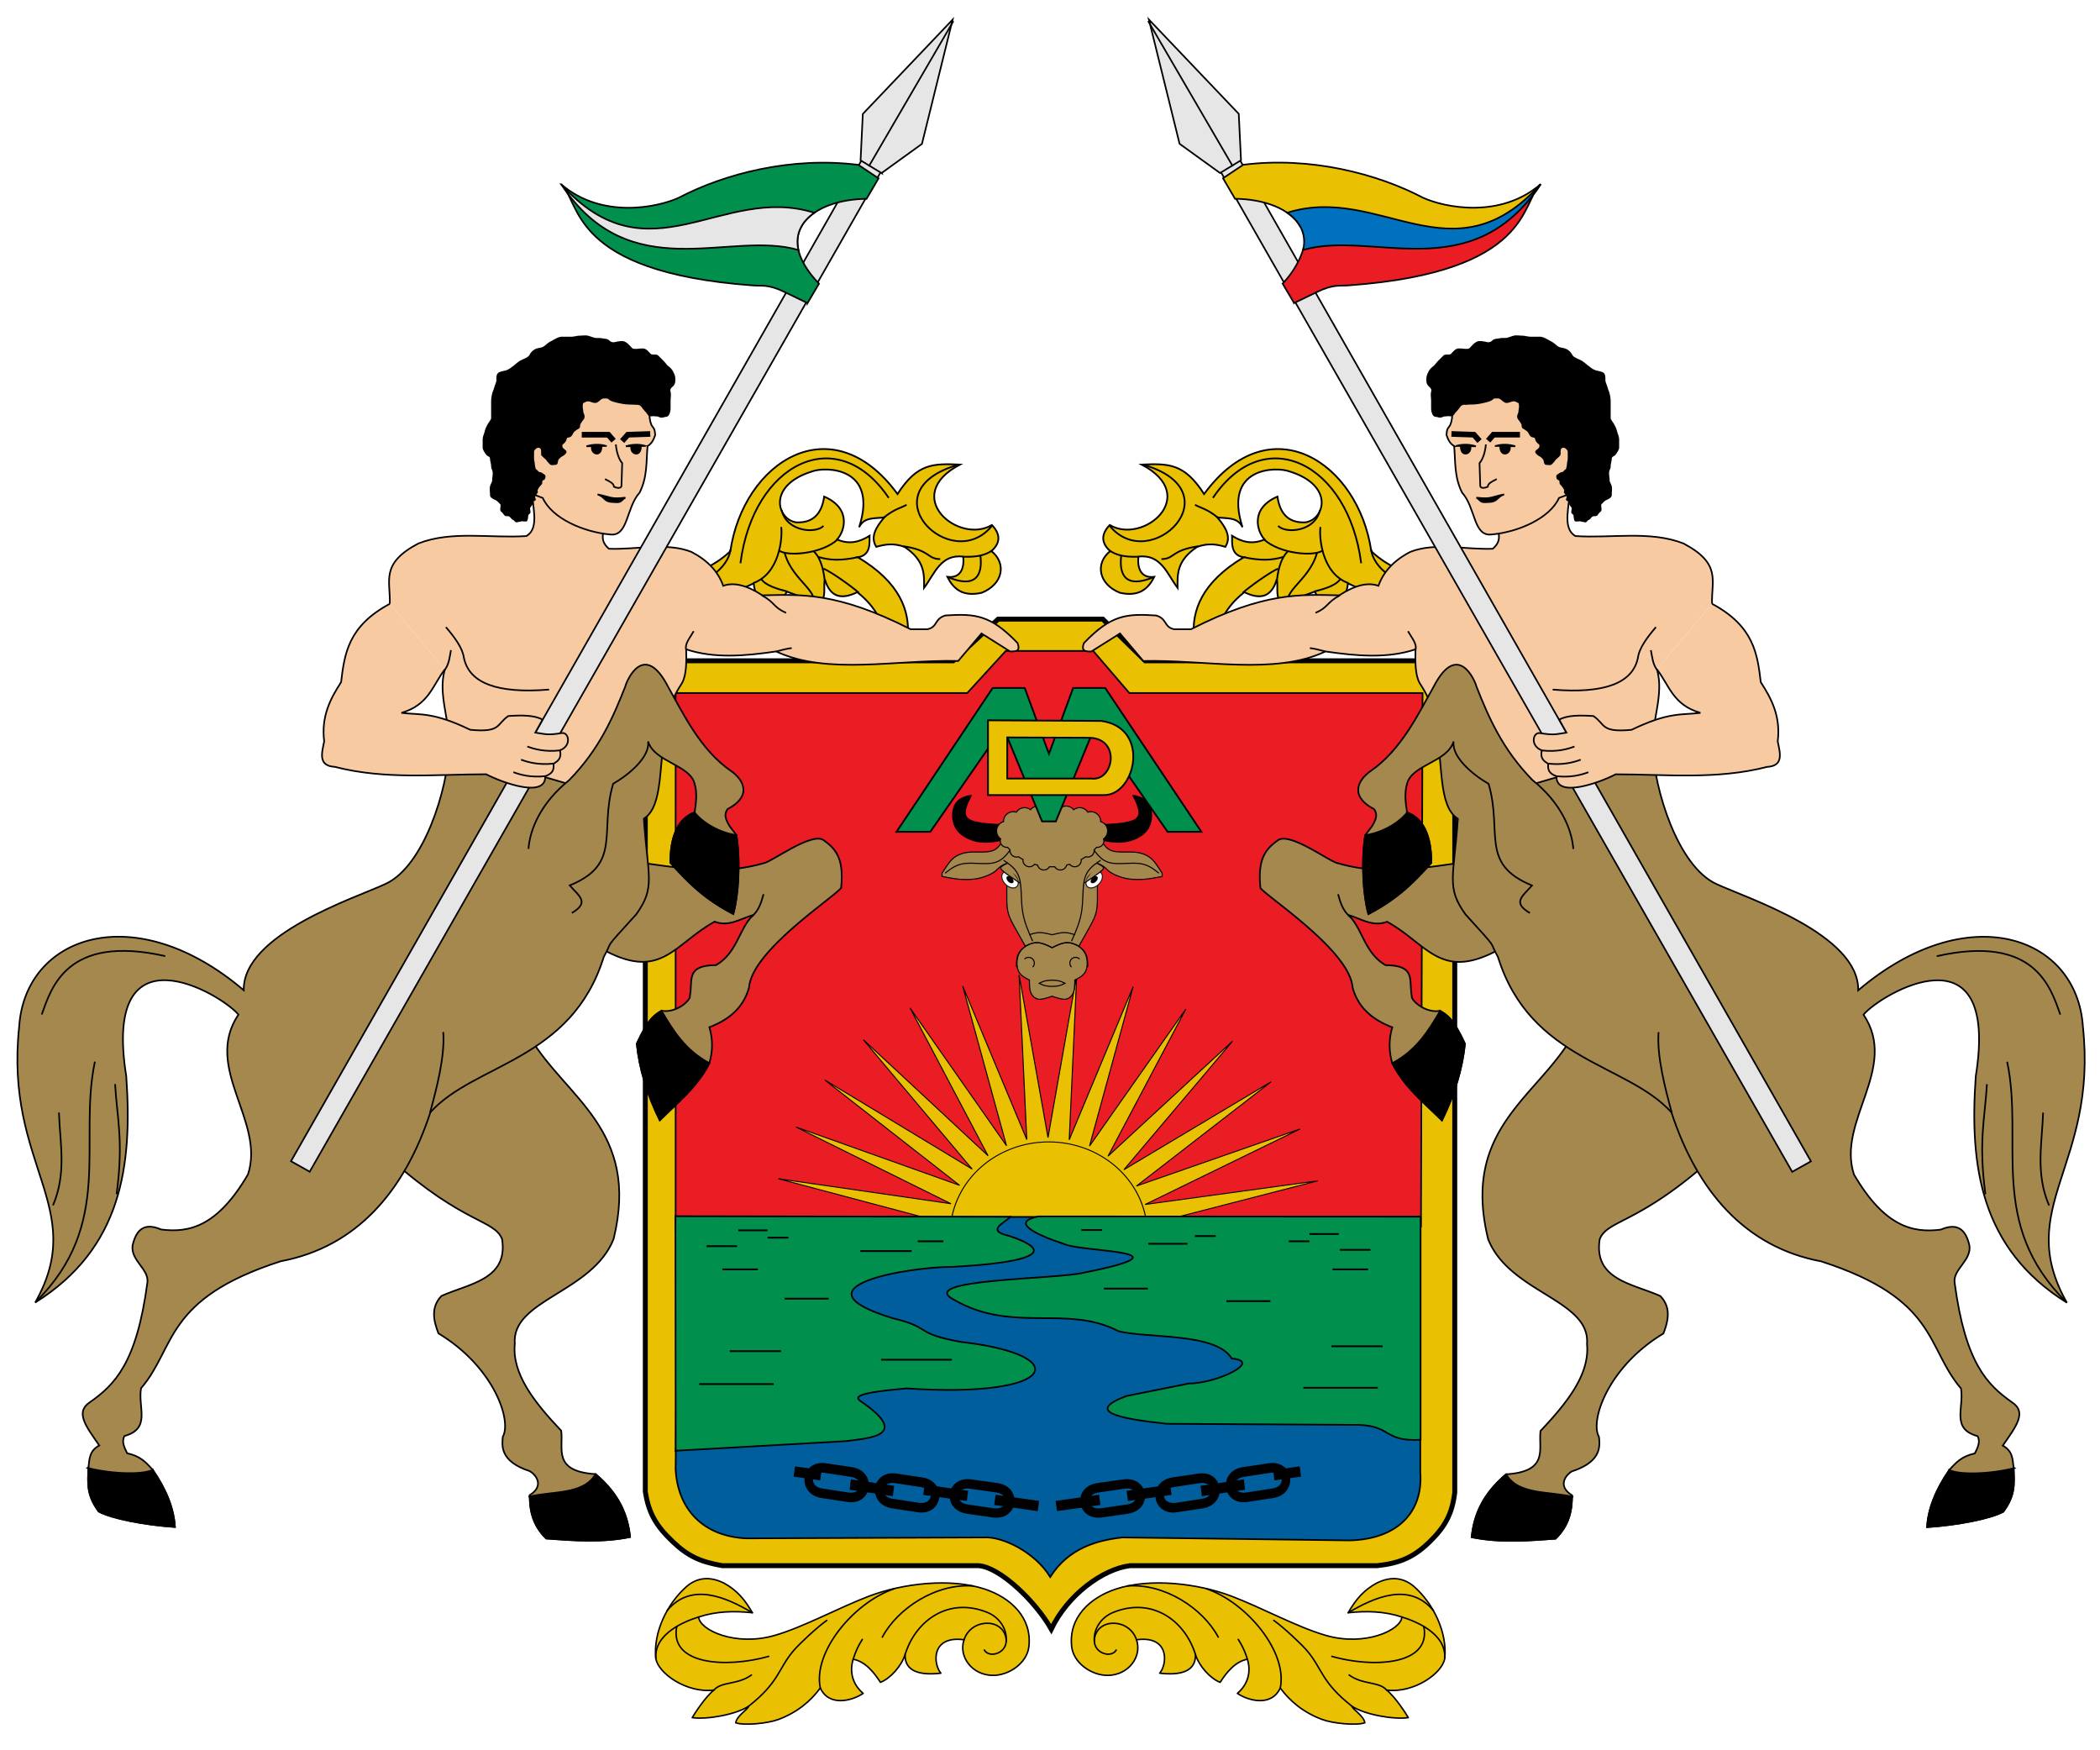 <svg xmlns="http://www.w3.org/2000/svg" version="1.0" width="1200" height="1000" viewBox="0 0 135.2 162.2" xml:space="preserve" style="fill-rule:evenodd"><path d="M56.278 37.258c-4.523 2.207-9.047 2.182-13.57-.321 3.057.367 8.135.44 11.402-2.65 1.198-8.232 9.394-13.631 15.497-5.3 1.832-2.863 3.315-2.83 5.782-2.73-5.518 2.904-.14 7.45 2.961 5.601.776.807.85 1.613-.039 2.42 1.43 1.14 1.067 3.08-.908 3.86-1.77.395-2.614-.367-3.18-1.476 1.256.15 1.578-.816 1.476-1.874-2.101-.259-2.661 1.602-3.634 2.896.02-1.268.08-2.536-1.817-3.804-1.059-.377-1.85-.22-2.611 0-.58-.909-.031-1.817.738-2.725-.87.115-1.884-.058-2.328.908 1.82-5.612-3.142-5.637-4.372-5.167-4.158 1.294-3.249 4.435-1.476 4.713 1.591.086 2.381-.807 2.611-2.385 2.583 1.121 1.867 3.253 1.193 3.975 1.18.506 2.13.205 3.01-.341-.037.462.227 1.79-1.08 1.987 7.8 4.654 3.733 10.549 2.328 13.627-.002-2.265 1.895-7.047-2.385-10.39-1.412.692-2.503.532-3.009-1.193-.208 1.022.445 2.044-1.42 3.066-.116-1.457-1.094-1.51-2.1-1.93-.434.832-.779 1.268-.17 2.1-1.236-.72-2.805-1.148-2.899-2.867z" style="fill:#eac102;fill-opacity:1;fill-rule:evenodd;stroke:#000;stroke-width:.162;stroke-linecap:butt;stroke-linejoin:miter;stroke-miterlimit:4;stroke-dasharray:none;stroke-opacity:1" transform="translate(-16.138 16.796)"/><path d="M58.602 34.207c.75.603 4.021.334 5.465-1.024m1.866 1.657c-1.565.335-2.61.296-3.659-.022m3.758 3.328c-.627-.555-2.517-1.922-3.295-2.25M59.39 38.02c-.973-.25-1.994-.559-2.39-1.125" style="fill:none;fill-rule:evenodd;stroke:#000;stroke-width:.162;stroke-linecap:butt;stroke-linejoin:miter;stroke-miterlimit:4;stroke-dasharray:none;stroke-opacity:1" transform="translate(-16.138 16.796)"/><path d="M56.218 37.249c2.45-.874 2.738-4.177 2.606-5.207m.044-1.57c.46 2.043 3.206 2.194 3.874 1.466m-8.632 2.188c-.074 1.44-2.356 4.147-7.828 3.594M61.466 39.9c1.517-1.798-1.554-2.613-2.329-5.481m3.72 2.552c-.063-.467-.227-1.939-1.018-2.677" style="fill:none;fill-rule:evenodd;stroke:#000;stroke-width:.162;stroke-linecap:butt;stroke-linejoin:miter;stroke-miterlimit:4;stroke-dasharray:none;stroke-opacity:1" transform="translate(-16.138 16.796)"/><path d="M55.048 35.398c1.17-9.195 8.93-13.194 13.74-6.055m6.94 5.456c1.347.04 2.076-.181 2.658-.589m-8.26-.384c2.558.367 2.201 1.176 3.436 1.193m-5.24-3.842c1.03-.841 1.69-.926 2.125-1.194m4.81-3.718c-8.58 2.468-.678 10.271 3.088 5.681" style="fill:none;fill-rule:evenodd;stroke:#000;stroke-width:.162;stroke-linecap:butt;stroke-linejoin:miter;stroke-miterlimit:4;stroke-dasharray:none;stroke-opacity:1" transform="translate(-16.138 16.796)"/><path d="M74.26 36.678c2.574 1.09 3.254-.142 3.028-1.979" style="fill:none;fill-rule:evenodd;stroke:#000;stroke-width:.162;stroke-linecap:butt;stroke-linejoin:miter;stroke-miterlimit:4;stroke-dasharray:none;stroke-opacity:1" transform="translate(-16.138 16.796)"/><path style="fill:#eac102;fill-opacity:1;fill-rule:evenodd;stroke:#000;stroke-width:.162;stroke-linecap:butt;stroke-linejoin:miter;stroke-miterlimit:4;stroke-dasharray:none;stroke-opacity:1" d="M56.278 37.258c-4.523 2.207-9.047 2.182-13.57-.321 3.057.367 8.135.44 11.402-2.65 1.198-8.232 9.394-13.631 15.497-5.3 1.832-2.863 3.315-2.83 5.782-2.73-5.518 2.904-.14 7.45 2.961 5.601.776.807.85 1.613-.039 2.42 1.43 1.14 1.067 3.08-.908 3.86-1.77.395-2.614-.367-3.18-1.476 1.256.15 1.578-.816 1.476-1.874-2.101-.259-2.661 1.602-3.634 2.896.02-1.268.08-2.536-1.817-3.804-1.059-.377-1.85-.22-2.611 0-.58-.909-.031-1.817.738-2.725-.87.115-1.884-.058-2.328.908 1.82-5.612-3.142-5.637-4.372-5.167-4.158 1.294-3.249 4.435-1.476 4.713 1.591.086 2.381-.807 2.611-2.385 2.583 1.121 1.867 3.253 1.193 3.975 1.18.506 2.13.205 3.01-.341-.037.462.227 1.79-1.08 1.987 7.8 4.654 3.733 10.549 2.328 13.627-.002-2.265 1.895-7.047-2.385-10.39-1.412.692-2.503.532-3.009-1.193-.208 1.022.445 2.044-1.42 3.066-.116-1.457-1.094-1.51-2.1-1.93-.434.832-.779 1.268-.17 2.1-1.236-.72-2.805-1.148-2.899-2.867z" transform="matrix(-1 0 0 1 151.489 16.796)"/><path style="fill:none;fill-rule:evenodd;stroke:#000;stroke-width:.162;stroke-linecap:butt;stroke-linejoin:miter;stroke-miterlimit:4;stroke-dasharray:none;stroke-opacity:1" d="M58.602 34.207c.75.603 4.021.334 5.465-1.024m1.866 1.657c-1.565.335-2.61.296-3.659-.022m3.758 3.328c-.627-.555-2.517-1.922-3.295-2.25M59.39 38.02c-.973-.25-1.994-.559-2.39-1.125" transform="matrix(-1 0 0 1 151.489 16.796)"/><path style="fill:none;fill-rule:evenodd;stroke:#000;stroke-width:.162;stroke-linecap:butt;stroke-linejoin:miter;stroke-miterlimit:4;stroke-dasharray:none;stroke-opacity:1" d="M56.218 37.249c2.45-.874 2.738-4.177 2.606-5.207m.044-1.57c.46 2.043 3.206 2.194 3.874 1.466m-8.632 2.188c-.074 1.44-2.356 4.147-7.828 3.594M61.466 39.9c1.517-1.798-1.554-2.613-2.329-5.481m3.72 2.552c-.063-.467-.227-1.939-1.018-2.677" transform="matrix(-1 0 0 1 151.489 16.796)"/><path style="fill:none;fill-rule:evenodd;stroke:#000;stroke-width:.162;stroke-linecap:butt;stroke-linejoin:miter;stroke-miterlimit:4;stroke-dasharray:none;stroke-opacity:1" d="M55.048 35.398c1.17-9.195 8.93-13.194 13.74-6.055m6.94 5.456c1.347.04 2.076-.181 2.658-.589m-8.26-.384c2.558.367 2.201 1.176 3.436 1.193m-5.24-3.842c1.03-.841 1.69-.926 2.125-1.194m4.81-3.718c-8.58 2.468-.678 10.271 3.088 5.681" transform="matrix(-1 0 0 1 151.489 16.796)"/><path style="fill:none;fill-rule:evenodd;stroke:#000;stroke-width:.162;stroke-linecap:butt;stroke-linejoin:miter;stroke-miterlimit:4;stroke-dasharray:none;stroke-opacity:1" d="M74.26 36.678c2.574 1.09 3.254-.142 3.028-1.979" transform="matrix(-1 0 0 1 151.489 16.796)"/><path style="fill:#eac102;fill-opacity:1;fill-rule:evenodd;stroke:#000;stroke-width:.457;stroke-miterlimit:4;stroke-dasharray:none" d="M105.116 61.235H76.424l-3.933-3.86h-9.696l-4.172 3.86H30.09v76.977c.302 2.005.999 3.182 2.508 4.623 1.455 1.388 2.594 1.903 4.63 2.257h23.73c1.947.103 5.264 3.246 6.759 5.877 1.517-3.157 4.744-5.554 7.296-5.876h22.919c2.114-.226 3.433-.807 4.903-2.258 1.428-1.41 2.04-2.578 2.28-4.516V61.235z"/><path style="fill:#ea1c24;fill-opacity:1;stroke:#000;stroke-width:.152;stroke-miterlimit:4;stroke-dasharray:none" d="m74.953 64.224-3.349-3.901H63.5l-3.569 3.9H32.9v49.795l69.085-.36.145-49.434H74.953z"/><g style="stroke:#000;stroke-width:1.151;stroke-miterlimit:4;stroke-dasharray:none;stroke-opacity:1"><g style="stroke:#000;stroke-width:.788;stroke-miterlimit:4;stroke-dasharray:none;stroke-opacity:1;display:inline"><path transform="matrix(.247 .003 -.002 .233 126.083 134.954)" d="m-226.475 17.433-11.38-64.535-10.254 64.723 2.286-65.49-23.487 61.177 15.852-63.585-35.693 54.958 28.726-58.9-46.34 46.336 40.345-51.64-54.96 35.688 50.198-42.123-61.179 23.482 57.86-30.766-64.725 10.248 62.992-18.063-65.44-3.433 65.37-4.572-63.297-16.963 64.893 9.118-58.387-29.752 61.58 22.411-50.926-41.242 55.574 34.725-41.238-50.928 47.14 45.52-29.748-58.39 36.645 54.328-16.958-63.299 24.55 60.759-3.427-65.441 11.38 64.534 10.254-64.723-2.285 65.49 23.486-61.176-15.852 63.584 35.693-54.957-28.726 58.899 46.34-46.335-40.344 51.64 54.96-35.689-50.199 42.123 61.18-23.481-57.86 30.766 64.724-10.249-62.992 18.064 65.441 3.432-65.37 4.573 63.296 16.963-64.893-9.119 58.387 29.753-61.58-22.412 50.926 41.242-55.574-34.725 41.238 50.929-47.14-45.52 29.748 58.389-36.645-54.327 16.958 63.298-24.55-60.758 3.427 65.44z" style="fill:#eac102;fill-opacity:1;stroke:#000;stroke-width:.381;stroke-miterlimit:4;stroke-dasharray:none;stroke-opacity:1"/><path transform="matrix(.078 .001 -.001 .073 73.134 109.85)" d="M45.555 62.988a117.142 117.142 0 1 1-234.284 0 117.142 117.142 0 1 1 234.284 0z" style="fill:#eac102;fill-opacity:1;stroke:#000;stroke-width:1.211;stroke-miterlimit:4;stroke-dasharray:none;stroke-opacity:1"/></g></g><path d="m33.108 112.771-.208 23.412c.208 3.716 2.574 6.187 6.546 6.38l21.975-.086c1.782-.131 4.816 1.391 6.199 3.667 1.727-2.74 4.472-3.422 6.693-3.667l21.02.274c4.462-.087 6.864-2.63 6.59-6.28v-23.7H33.107z" style="fill:#005e9d;fill-opacity:1;stroke:#000;stroke-width:.152;stroke-miterlimit:4;stroke-dasharray:none"/><path style="fill:#008f4c;fill-opacity:1;fill-rule:evenodd;stroke:#000;stroke-width:.152;stroke-linecap:butt;stroke-linejoin:miter;stroke-miterlimit:4;stroke-dasharray:none;stroke-opacity:1" d="m32.906 134.441-.024-21.734 31.037.057c-.42.514-2.39 1.258-.104 1.771 6.773 2.24-3.512 2.77-5.307 2.87-3.733-.02-15.208 1.788-5.477 4.759 3.698.875 1.912 1.41 6.359 2.201 10.455 1.192 9.022 5.245-5.074 4.301-4.646.394-4.858.787-4.265 1.18 4.768 3.265.696 3.424-1.37 3.706l-15.775.89z"/><path style="fill:#008f4c;fill-opacity:1;fill-rule:evenodd;stroke:#000;stroke-width:.152;stroke-linecap:butt;stroke-linejoin:miter;stroke-miterlimit:4;stroke-dasharray:none;stroke-opacity:1" d="M101.948 133.427v-20.68l-35.416-.02c-2.448.485-.744 1.522 2.468 2.592 1.821.736 12.046.563 1.748 2.618-2.345.623-15.848.568-11.998 2.539 5.368 3.097 10.421.408 15.162 2.87 2.556.712 9.07.1 10.532 2.549 2.956.25-1.485 2.337-3.984 2.316l-5.781 1.16c-3.848 1.45-.748 2.092 3.754 2.572l17.037.099c3.93-.115 2.833 1.589 6.478 1.385z"/><use class="Rand16" href="#ring-1" style="fill-rule:evenodd;stroke:#202020;stroke-width:240;stroke-linecap:butt;stroke-linejoin:miter;stroke-miterlimit:10" width="438" height="480" transform="translate(536.638 -115.79) scale(.067)"/><use class="Silber12" href="#ring-1" style="fill-rule:evenodd;stroke:#fff;stroke-width:180;stroke-linecap:butt;stroke-linejoin:miter;stroke-miterlimit:10" width="438" height="480" transform="translate(536.638 -115.79) scale(.067)"/><path style="fill:#a5884d;fill-opacity:1;fill-rule:evenodd;stroke:#000;stroke-width:2;stroke-linecap:butt;stroke-linejoin:miter;stroke-miterlimit:10;stroke-opacity:1" d="M513.538 225.973c-8-14-16-28-22-39s-10-19-12-28-2-19-2-31V36.971H645.54v91c0 12 0 22-2 31s-6 17-12 28-14 25-22 39" class="Schwarz Rand2" transform="matrix(.05 0 0 .05 39.718 76.524)"/><path style="fill:#fff;fill-rule:evenodd;stroke:#202020;stroke-width:2;stroke-linecap:butt;stroke-linejoin:miter;stroke-miterlimit:10" d="M652.267 87.244c-4.686-4.686-14.184-2.787-21.213 4.243-7.03 7.03-8.93 16.527-4.243 21.213 4.686 4.687 14.184 2.787 21.213-4.242 7.03-7.03 8.93-16.527 4.243-21.214zm-181.457 0c4.687-4.686 14.184-2.787 21.214 4.243 7.03 7.03 8.929 16.527 4.242 21.213-4.686 4.687-14.184 2.787-21.213-4.242-7.03-7.03-8.93-16.527-4.243-21.214z" class="Silber Rand2" transform="matrix(.05 0 0 .05 39.718 76.524)"/><path style="fill:#000;fill-rule:evenodd;stroke-width:10;stroke-linecap:butt;stroke-linejoin:miter;stroke-miterlimit:10" d="M645.196 94.316c-1.941-1.89-6.01-.91-9.117 2.196-3.106 3.107-4.087 7.176-2.197 9.117 1.941 1.89 6.01.91 9.117-2.197 3.106-3.106 4.087-7.176 2.197-9.116zm-167.314 0c1.94-1.89 6.01-.91 9.116 2.196 3.107 3.107 4.087 7.176 2.197 9.117-1.94 1.89-6.01.91-9.117-2.197-3.106-3.106-4.087-7.176-2.196-9.116z" class="Schwarz" transform="matrix(.05 0 0 .05 39.718 76.524)"/><path style="fill:#000;fill-opacity:1;fill-rule:evenodd;stroke:#000;stroke-width:2;stroke-linecap:butt;stroke-linejoin:miter;stroke-miterlimit:10;stroke-opacity:1" d="M633.54 21.972c8 2 16 4 27 6s25 4 40 1 31-11 39-24 8-31 3-42-15-15-21-17-8-2-10-2c4 8 8 16 10 24s2 16-7 21-27 7-41 8-24 1-34 1" class="Schwarz Rand2" transform="matrix(.05 0 0 .05 39.718 76.524)"/><path style="fill:#a5884d;fill-opacity:1;fill-rule:evenodd;stroke:#000;stroke-width:2;stroke-linecap:butt;stroke-linejoin:miter;stroke-miterlimit:10;stroke-opacity:1" d="M561.539 225.973c8-4 16-8 24-9s16 1 23 5 13 10 16 19 3 21-1 29-12 12-20 16c0 8 0 16-2 22s-6 10-10 12-8 2-13 1-11-3-17-5c-6 2-12 4-17 5s-9 1-13-1-8-6-10-12-2-14-2-22c-8-4-16-8-20-16s-4-20-1-29 9-15 16-19 15-6 23-5 16 5 24 9z" class="Schwarz Rand2" transform="matrix(.05 0 0 .05 39.718 76.524)"/><path style="fill:#000;fill-opacity:1;fill-rule:evenodd;stroke:#000;stroke-width:2;stroke-linecap:butt;stroke-linejoin:miter;stroke-miterlimit:10;stroke-opacity:1" d="M489.538 21.972c-8 2-16 4-27 6s-25 4-40 1-31-11-39-24-8-31-3-42 15-15 21-17 8-2 10-2c-4 8-8 16-10 24s-2 16 7 21 27 7 41 8 24 1 34 1" class="Schwarz Rand2" transform="matrix(.05 0 0 .05 39.718 76.524)"/><path style="fill:#a5884d;fill-opacity:1;fill-rule:evenodd;stroke:#000;stroke-width:2;stroke-linecap:butt;stroke-linejoin:miter;stroke-miterlimit:10;stroke-opacity:1" d="M491.795 40.728s-14.147-13.85-14.631-15.006c-.485-1.156-1.626-1.75-5.626 2.25s-8.231 9.83-11.368 12.76c-3.138 2.928-6.59 4.865-11.632 6.24-5.041 1.375-11.777 1.69-19.277 1.723-7.5.032-14.764-.182-20.723.277s-11.788 1.68-17.307 3.831c-5.52 2.153-10.027 4.961-13.693 8.17-3.667 3.207-7.072 7.478-11.81 14.442a372.548 372.548 0 0 0-8.19 12.557v6s5.693 1.109 13.246 2.443c7.554 1.333 12.712 2.099 17.754 2.557 5.041.459 10.82.723 17 .584 6.18-.138 11.959-.667 17-1.584 5.041-.916 10.343-2.402 15.445-4.277 5.104-1.875 9.347-3.856 12.555-5.723 3.208-1.866 5.225-3.264 6.888-4.792 1.662-1.53 4.112-4.208 8.112-7.208s6.875-4.29 9-5.063c2.126-.773 3-.937 3-.937m151.869-41.25s16.023-1.844 16.507-3c.484-1.156 1.625-1.75 5.625 2.25s8.232 9.83 11.369 12.76c3.138 2.928 6.59 4.865 11.631 6.24 5.042 1.375 11.778 1.69 19.278 1.723 7.5.032 14.764-.182 20.722.277 5.96.459 11.789 1.68 17.308 3.831 5.519 2.153 10.026 4.961 13.693 8.17 3.666 3.207 7.072 7.478 11.81 14.442a372.548 372.548 0 0 1 8.19 12.557v6s-5.694 1.109-13.247 2.443c-7.553 1.333-12.712 2.099-17.753 2.557-5.042.459-10.821.723-17 .584-6.18-.138-11.96-.667-17-1.584-5.042-.916-10.343-2.402-15.446-4.277s-9.347-3.856-12.555-5.723c-3.208-1.866-5.224-3.264-6.887-4.792-1.663-1.53-4.113-4.208-8.113-7.208-4-3-6.875-4.29-9-5.063-2.125-.773-3-.937-3-.937" class="Schwarz Rand2" transform="matrix(.05 0 0 .05 39.718 76.524)"/><path style="fill:#a5884d;fill-opacity:1;fill-rule:evenodd;stroke:#000;stroke-width:2;stroke-linecap:butt;stroke-linejoin:miter;stroke-miterlimit:10;stroke-opacity:1" d="M645.54 69.972c4 2 8 4 10 6s2 4-4 9-18 13-30.001 21m-144-36c-4 2-8 4-10 6s-2 4 4 9 18 13 30 21" class="Schwarz Rand2Hell" transform="matrix(.05 0 0 .05 39.718 76.524)"/><path style="fill:none;fill-rule:evenodd;stroke:#000;stroke-width:2;stroke-linecap:butt;stroke-linejoin:miter;stroke-miterlimit:10;stroke-opacity:1" d="M510.538 246.973c4.147-4.117 10.842-4.106 14.974.026s4.144 10.828.027 14.974m87-15c-4.146-4.117-10.842-4.106-14.974.026s-4.144 10.828-.026 14.974" class="Rand2Hell" transform="matrix(.05 0 0 .05 39.718 76.524)"/><path style="fill:none;fill-opacity:1;fill-rule:evenodd;stroke:#000;stroke-width:2;stroke-linecap:butt;stroke-linejoin:miter;stroke-miterlimit:10;stroke-opacity:1" d="M537.539 291.973c4 2 8 4 14 5s14 1 20 0 10-3 14-5c-4-2-8-4-14-5s-14-1-20 0-10 3-14 5z" class="Rand2Hell" transform="matrix(.05 0 0 .05 39.718 76.524)"/><path style="fill:none;fill-rule:evenodd;stroke:#000;stroke-width:2;stroke-linecap:butt;stroke-linejoin:miter;stroke-miterlimit:10;stroke-opacity:1" d="M639.54 45.972c8 10 16 20 31 23s37-1 53 1 26 10 36 18" class="Rand2Hell" transform="matrix(.05 0 0 .05 39.718 76.524)"/><path style="fill:none;fill-opacity:1;fill-rule:evenodd;stroke:#000;stroke-width:2;stroke-linecap:butt;stroke-linejoin:miter;stroke-miterlimit:10;stroke-opacity:1" d="M651.54 63.972c-12 8-24.001 16-29.001 32s-3 40-6 61-11 39-19 57" class="Rand2Hell" transform="matrix(.05 0 0 .05 39.718 76.524)"/><path style="fill:#a5884d;fill-opacity:1;fill-rule:evenodd;stroke:#000;stroke-width:2;stroke-linecap:butt;stroke-linejoin:miter;stroke-miterlimit:10;stroke-opacity:1" d="M519.538 201.973c6-2 12-4 19-4s15 2 23 4c8-2 16-4 23-4s13 2 19 4" class="Rand2Hell" transform="matrix(.05 0 0 .05 39.718 76.524)"/><path style="fill:none;fill-opacity:1;fill-rule:evenodd;stroke:#000;stroke-width:2;stroke-linecap:butt;stroke-linejoin:miter;stroke-miterlimit:10;stroke-opacity:1" d="M495.538 261.973c0-8 0-16 3-23s9-13 16-17 15-6 23-5 16 5 24 9c8-4 16-8 24-9s16 1 23.001 5c7 4 13 10 16 17s3 15 3 23" class="Rand2Hell" transform="matrix(.05 0 0 .05 39.718 76.524)"/><path style="fill:none;fill-rule:evenodd;stroke:#000;stroke-width:2;stroke-linecap:butt;stroke-linejoin:miter;stroke-miterlimit:10;stroke-opacity:1" d="M471.538 63.972c12 8 24 16 29 32s3 40 6 61 11 39 19 57" class="Rand2Hell" transform="matrix(.05 0 0 .05 39.718 76.524)"/><path style="fill:#a5884d;fill-opacity:1;fill-rule:evenodd;stroke:#000;stroke-width:2;stroke-linecap:butt;stroke-linejoin:miter;stroke-miterlimit:10;stroke-opacity:1" d="M458.605 9.572a18 18 0 0 0 7.536 14.646 12 12 0 0 0 12.83 15.668 111.965 111.965 0 0 0 4.64 4.773 12 12 0 0 0 15.566 12.748 100.191 100.191 0 0 0 8.442 5.176 12 12 0 0 0 21.36 8.797c1.936.569 3.802 1.063 5.582 1.493a12 12 0 0 0 22.059 3.06c1.691.04 3.305.04 4.919.04s3.227 0 4.918-.04a12 12 0 0 0 22.06-3.06c1.78-.43 3.646-.924 5.581-1.493a12 12 0 0 0 21.36-8.797 100.191 100.191 0 0 0 8.442-5.176 12 12 0 0 0 15.567-12.748 111.965 111.965 0 0 0 4.64-4.773 12 12 0 0 0 12.83-15.668 18 18 0 0 0-5.4-31.92l.002-.326A18 18 0 0 0 627.83-25.1a18 18 0 0 0-26.265-4.612 18 18 0 0 0-26.262-1.918 18 18 0 0 0-27.527 0 18 18 0 0 0-26.262 1.918 18 18 0 0 0-26.265 4.612A18 18 0 0 0 471.54-7.702a18 18 0 0 0-12.936 17.274z" class="Schwarz Rand2Hell" transform="matrix(.05 0 0 .05 39.718 76.524)"/><path class="Rand2Hell" d="M483.217 45.972c-8 10-16 20-31 23s-37-1-53 1-26 10-36 18" style="fill:none;fill-rule:evenodd;stroke:#000;stroke-width:2;stroke-linecap:butt;stroke-linejoin:miter;stroke-miterlimit:10;stroke-opacity:1" transform="matrix(.05 0 0 .05 39.718 76.524)"/><path d="M262.58 82.66c-6.387 10.83-19.612 16.387-14.856 35.814 3.8 9.547 18.133 10.697 17.51 18.57.52 5.347-3.51 10.39-8.225 15.387-.435 3.146 1.614 7.195-6.101 7.694-4.261 3.612-5.713 7.353-6.102 11.142 5.069 1.023 9.96.617 14.856.265 2.485-2.44 2.926-5.085 2.918-7.693-2.675-1.659-1.06-3.645 0-4.245 5.428-1.764 4.896-4.663 4.776-6.102-1.65-2.884 1.634-12.428 11.407-18.305.906-2.346 1.362-4.635-.53-6.632-4.79-2.184-11.89-2.848-10.745-10.08 1.363-3.466 6.8-2.63 19.631-14.06-.17-10.236-6.375-18.223-24.539-21.755zm-13.516-15.199c-9.892 5.13-12.207-1.372-19.247-5.228-2.576.986-4.64-.585-6.897-1.193 2.495 2.11 2.791 6.661 6.632 8.887 5.462.05 4.1 2.63 4.643 5.438-.237.67 2.284 3.125 5.04 2.653 1.162.755 2.247 1.207 4.377 5.836-.463 4.525-1.859 9.05-4.073 13.575-3.127-3.13-6.598-5.83-8.793-10.126-.694-2.4-.554-4.466 0-6.367-4.31-1.641-6.21-4.142-7.03-7.03-.434-6.475-14.943-15.916-16.316-17.642-.614-5.555 1.26-7.138 3.136-8.496 2.196-1.445 9.4 4.054 10.66 4.12 6.941 2.018 13.485 1.05 20.427.065" style="fill:#a5884d;fill-opacity:1;fill-rule:evenodd;stroke:#000;stroke-width:.291;stroke-linecap:butt;stroke-linejoin:miter;stroke-miterlimit:4;stroke-dasharray:none;stroke-opacity:1" transform="matrix(-.523 0 0 .523 156.71 52.864)"/><path style="fill:#000;fill-opacity:1;fill-rule:evenodd;stroke:#000;stroke-width:.291;stroke-linecap:butt;stroke-linejoin:miter;stroke-miterlimit:4;stroke-dasharray:none;stroke-opacity:1" d="M239.235 78.018c1.162.755 2.247 1.207 4.377 5.836-.463 4.525-1.859 9.05-4.073 13.575-3.127-3.13-6.598-5.83-8.793-10.126 4.304-2.301 6.436-5.772 8.489-9.285z" transform="matrix(-.523 0 0 .523 156.71 52.864)"/><path d="M276.869 31.423c.263 7.168 4.395 20.985 11.3 24.134 5.37 2.512 25.266 8.867 25.101 18.823 19.334-16.457 38.784-9.687 39.8 6.501 2.632 24.61-12.382 31.976-2.845 48.837-15.334-9.568-17.268-24.268-16.133-40.143 4.33-27.08-16.858-14.519-19.884-10.88 6.342 9.442-4.808 18.883-1.688 28.325 5.428 9.275 10.449 10.385 15.382 9.755 3.11-1.338 4.444.167 5.065 2.814.385 2.667-2.947 4.24-2.627 6.565 1.913 14.377 5.83 18.144 10.196 21.232 2.685 1.768.644 4.317-1.665 7.657 1.774.968 1.734 2.386 1.917 3.884.116 2.939.335 4.883-1.819 7.822-2.222 1.225-8.041 2.366-13.506 2.738.199-3.377 1.62-6.753 3.94-10.13 1.265-1.405 2.197-2.413 4.522-2.935.49-.997 1.046-2.06.476-3.058-4.756-1.315-2.341-5.02-2.935-8.451-6.24-7.288-4.025-15.83-24.761-22.51-13.528-2.536-21.991-12.546-26.515-26.393-7.822-8.694-24.985-9.072-30.732-27.542-1.82-3.235.483-.686-5.759-7.549-3.452-4.823-2.047-6.543-1.337-16.928-3.534-2.23-2.578-9.911-3.827-14.916" style="fill:#a5884d;fill-opacity:1;fill-rule:evenodd;stroke:#000;stroke-width:.291;stroke-linecap:butt;stroke-linejoin:miter;stroke-miterlimit:4;stroke-dasharray:none;stroke-opacity:1" transform="matrix(-.523 0 0 .523 156.71 52.864)"/><path d="M223.162 61.25c-1.227-1.018-1.66-2.629-2.013-3.885" style="fill:none;fill-rule:evenodd;stroke:#000;stroke-width:.291;stroke-linecap:butt;stroke-linejoin:miter;stroke-miterlimit:4;stroke-dasharray:none;stroke-opacity:1" transform="matrix(-.523 0 0 .523 156.71 52.864)"/><path style="fill:#000;fill-opacity:1;fill-rule:evenodd;stroke:#000;stroke-width:.291;stroke-linecap:butt;stroke-linejoin:miter;stroke-miterlimit:4;stroke-dasharray:none;stroke-opacity:1" d="M329.403 159.357c-2.32 3.377-3.741 6.753-3.94 10.13 5.465-.372 11.284-1.513 13.506-2.738 2.154-2.94 1.935-4.883 1.82-7.822l.15.102c-4.681 1.17-10.017 1.172-11.536.328z" transform="matrix(-.523 0 0 .523 156.71 52.864)"/><path d="M280.261 96.099c-1.17-4.284-2.681-10.026-2.351-14.31m72.215 47.827c-14.003-13.892-7.479-28.371-10.479-42.578m7.429 25.467c-2.456-5.745-1.229-11.03-1.062-16.447M335.8 110.516c-1.276-9.501-.065-13.53.265-19.499m13-12.336c-1.677-4.66-4.4-14.284-21.887-10.346" style="fill:none;fill-rule:evenodd;stroke:#000;stroke-width:.291;stroke-linecap:butt;stroke-linejoin:miter;stroke-miterlimit:4;stroke-dasharray:none;stroke-opacity:1" transform="matrix(-.523 0 0 .523 156.71 52.864)"/><path style="fill:#000;fill-opacity:1;fill-rule:evenodd;stroke:#000;stroke-width:.291;stroke-linecap:butt;stroke-linejoin:miter;stroke-miterlimit:4;stroke-dasharray:none;stroke-opacity:1" d="M262.58 163.839c.008 2.608-.433 5.253-2.918 7.693-4.897.352-9.787.758-14.856-.265.389-3.79 1.84-7.53 6.102-11.142 2.168 3.737 7.724 2.958 11.901 4.016" transform="matrix(-.523 0 0 .523 156.71 52.864)"/><path d="M277.629 17.541c1.317 4.521-1.054 9.256-.723 13.919l-12.27 3.78-13.861 4.046-12.739-12.672c-.507-1.91.163-2.642-2.427-6.634-.816-1.435-.8-3.701-.75-6.003-5.007 1.665-10.445 1.178-15.945.375-9.112 4.26-21.38 1.42-32.265 1.689l-4.127-4.878-5.065 3.19c-.943.004-1.92.044-1.313-1.501 4.774-4.972 7.463-5.222 12.756-4.878 2.005.558 1.343 2.038 3.189 2.44h3.001c13.072-6.651 19.505-6.153 26.263-6.004 2.825-1.843 5.115-2.346 6.94-1.688.883-2.497 2.744-4.506 5.628-6.003 4.358-1.743 9.754-.375 14.632-.562.924-.824 1.611-1.824.562-4.127l12.944-6.19c.312 2.4-1.432 6.562 1.125 8.065 6.381.427 13.227-1.008 19.134 1.314 6.813 3.586 4.912 6.63 5.065 10.692" style="fill:#f7caa2;fill-opacity:1;fill-rule:evenodd;stroke:#000;stroke-width:.291;stroke-linecap:butt;stroke-linejoin:miter;stroke-miterlimit:4;stroke-dasharray:none;stroke-opacity:1" transform="matrix(-.523 0 0 .523 156.71 52.864)"/><path d="M301.578 106.536 200.105-71.074l3.449-1.99 101.34 177.743-3.316 1.857z" style="fill:#e6e6e6;fill-opacity:1;fill-rule:evenodd;stroke:#000;stroke-width:.291;stroke-linecap:butt;stroke-linejoin:miter;stroke-miterlimit:4;stroke-dasharray:none;stroke-opacity:1" transform="matrix(-.523 0 0 .523 156.71 52.864)"/><path d="M255.118 60.686c-3.215-1.875-1.258-3.001.375-4.877-9.32-3.809-5.178-9.477-7.69-18.008-2.935-1.694-6.57-4.819-6.191-7.504-1.146 3.706-7.4 4.099-8.254 7.504-.486 1.688-.247 3.376 0 5.065 2.773 1.028 4.292 3.88 4.315 8.91-2.82 3.115-5.655 6.228-11.162 9.098-.893-3.158-1.311-9.126-.563-13.975l1.22-1.595c1.114-1.824.72-2.393.375-3.001-4.709-2.497-2.553-5.422-.657-6.753 5.42-3.697 8.518-10.212 11.162-14.913 4.23-8.21 7.323-1.236 7.597-.094 2.158 5.466 4.602 11.14 9.942 16.601 4.976 3.998 6.949 8.642 7.222 12.193" style="fill:#a5884d;fill-opacity:1;fill-rule:evenodd;stroke:#000;stroke-width:.291;stroke-linecap:butt;stroke-linejoin:miter;stroke-miterlimit:4;stroke-dasharray:none;stroke-opacity:1" transform="matrix(-.523 0 0 .523 156.71 52.864)"/><path style="fill:#f7caa2;fill-opacity:1;fill-rule:evenodd;stroke:#000;stroke-width:.291;stroke-linecap:butt;stroke-linejoin:miter;stroke-miterlimit:4;stroke-dasharray:none;stroke-opacity:1" d="M287.383 5.911c7.434 3.976 8.031 8.929 8.63 13.881 1.914 2.953 3.55 6.073 3 10.505.442 2.11 1.08 4.333-1.875 4.502-8.942 2.307-17.884 1.318-26.825 1.314-2.86 1.489-10.603 4.32-10.481.353-1.33-.518-1.565-1.1-1.469-2.206-.71-.47-1.468-.89-1.148-2.391-2.102-.814-1.55-3.189-.373-3.062 2.62.413 2.808.214 4.753-.077l-1.28-2.294c1.387-.803 3.707-.804 6.058-.64 2.172 1.463 1.23 2.96 6.753 2.438 6.637-3.206 8.822-2.595 12.194-3.002-4.88-1.406-5.537-4.922-7.691-7.69" transform="matrix(-.523 0 0 .523 156.71 52.864)"/><path d="M217.15 7.518c2.288-.997 1.905-1.802 4.31-3.117m-2.586 9.948c-1.157-.317-1.739-.457-2.719-.597m18.703.265c.28-1.055-.653-2.036-1.327-3.25m25.62 10.339c9.18.763 14.174-1.139 15.101-5.628.229-1.761 1.688-3.68 3.189-5.44m.228 7.627c-.828-1.118-.88-2.347-1.128-3.548" style="fill:none;fill-rule:evenodd;stroke:#000;stroke-width:.291;stroke-linecap:butt;stroke-linejoin:miter;stroke-miterlimit:4;stroke-dasharray:none;stroke-opacity:1" transform="matrix(-.523 0 0 .523 156.71 52.864)"/><path d="M248.365-6.376c4.662-.428 10.261-2.828 11.912-6.472l2.25-.844.939-7.878-10.505-11.256-11.724 2.627c0 1.563.411 2.892-.235 4.455-.454.686-.565.565-.656 1.735.265.797.6 1.543 1.36 1.97.237 2.75.01 5.502 1.407 8.253 2.435 2.69 1.964 7.825 5.252 7.41z" style="fill:#f7caa2;fill-opacity:1;fill-rule:evenodd;stroke:#000;stroke-width:.291;stroke-linecap:butt;stroke-linejoin:miter;stroke-miterlimit:4;stroke-dasharray:none;stroke-opacity:1" transform="matrix(-.523 0 0 .523 156.71 52.864)"/><path d="M264.075-8.861c-.147.006-.546.046-.844.046-.153 0-.234-.722-.234-.844 0-.273-.218-.405-.375-.562-.08-.08.047-.61.047-.75 0-.25-.223-.453-.376-.657-.106-.143-.047-.473-.047-.657 0-.034-.45-.171-.515-.187-.198-.05.096-.412.046-.61-.05-.202-.224-.242-.28-.47-.073-.288-.259-.14-.188-.421.073-.292-.007-.342-.141-.61-.1-.2-.178-.268-.328-.469-.19-.251-.329-.243-.329-.563 0-.347-.096-.423-.375-.562-.22-.11-.208-.48-.187-.563.04-.161.364-.27.468-.375.135-.135.342-.144.516-.188.206-.051.35-.362.563-.469.195-.097.24-.5.281-.703.064-.316.062-.622.141-.938.06-.243.047-.493.047-.75v-.704c0-.356-.058-.48-.234-.657-.171-.17-.276-.28-.47-.328-.248-.062-.517.002-.656.14-.166.167-.188.456-.188.704 0 .34.02.497-.14.657a5.72 5.72 0 0 1-.563.516c-.183.137-.272.366-.375.469-.194.194-.267.329-.516.516-.119.089-.642 0-.797 0-.272 0-.274-.391-.329-.61-.075-.303-.275-.463-.422-.61-.248-.248-.58-.345-.797-.563-.251-.25-.386-.39-.094-.61.17-.127.314-.266.422-.374.135-.135.141-.345.141-.563 0-.23-.238-.332-.375-.47-.17-.17-.306-.332-.375-.609l-.047-.187c-.068-.272-.527-.208-.75-.375-.262-.196-.332-.505-.516-.75-.148-.198-.33-.295-.563-.47-.277-.208-.516-.193-.516-.563 0-.339-.155-.508-.328-.797-.217-.36-.47-.455-.47-.89 0-.296.235-.554.235-.892 0-.226.094-.528.094-.797 0-.298-.008-.532-.094-.704-.061-.122-.401-.247-.562-.328-.235-.117-.483-.114-.75-.047-.364.091-.593.235-.986.235-.278 0-.668-.396-.89-.563-.276-.206-.443-.235-.798-.235-.331 0-.558-.004-.75.188-.268.267-.787.42-1.173.516-.82.205-1.675.375-2.532.375-.397 0-.813.047-1.22.047-.454 0-.703.157-.937.469-.241.321-.45.59-.657.797-.235.235-.362.503-.563.704-.123.123-.586.047-.75.047-.213 0-.399.046-.657.046-.209 0-.41.138-.61.188a.865.865 0 0 1-.562-.047l-.516-.094c-.414-.075-.563-.998-.563-1.313v-1.407c0-.472-.125-1 0-1.5.157-.628-.18-.838-.469-1.126-.316-.316-.375-.604-.375-1.125 0-.52.113-.789.375-1.313.19-.38.492-.674.845-.938.23-.173.48-.575.844-.938l.938-.938c.255-.255 1.009.022 1.313-.282.36-.36.582-.666.938-.844.34-.17 1.206 0 1.594 0 .763 0 .677-.114 1.126-.563.394-.394.465-.514.938-.75.339-.17 1.253.009 1.594.094.58.145.945-.101 1.22-.375.214-.215.89-.223 1.125-.282.457-.114.936 0 1.313-.093.417-.105.867-.287 1.22-.376.408-.102.982 0 1.406 0 .489 0 1.019.188 1.5.188h1.69c.622 0 1.43.574 1.969.844.54.27.804.684 1.313.938.394.197.94.189 1.313.375.471.236.796.56 1.032 1.032.208.417 1.13.752 1.5.938.531.265.839.605 1.407 1.032.535.4.834.677 1.501.844 1.232.278 1.445.26 1.407 1.594 0 .295.311.963.375 1.22.126.501.284.76.375 1.125.125.497.188.949.188 1.5v2.908c0 .191.538.889.657 1.126.203.407.347.638.468 1.125.15.6.376.96.376 1.501v1.407c0 .338-.464 1.027-.657 1.22-.271.27-.656.218-.656.843 0 .246-.188.787-.188 1.22 0 .461-.281.627-.281 1.219 0 .537.093.777.093 1.313 0 .274.3.727.376 1.032.116.466 0 1.116 0 1.594 0 .35-.638.6-.938.75-.325.163-.603.51-.845.751-.31.311.045-.088-.093.188.025.132.028.244.028.377 0 .175.075.361.033.53-.057.23-.15.217-.332.398-.134.135-.195.295-.331.431-.131.131-.208.133-.431.133-.244 0-.398.033-.564.199-.134.133-.28.317-.431.43-.085.064-.316.136-.398.3-.057.114-.265.215-.431.132-.157-.079-.336-.036-.498-.1l-.163-.063z" style="fill:#000;fill-opacity:1;fill-rule:evenodd;stroke:#000;stroke-width:.291;stroke-linecap:butt;stroke-linejoin:miter;stroke-miterlimit:4;stroke-dasharray:none;stroke-opacity:1" transform="matrix(-.523 0 0 .523 156.71 52.864)"/><path d="m200.238-70.41 3.714-2.256-.398-8.224-15.917-16.713 5.438 22.02 7.163 5.172z" style="fill:#e6e6e6;fill-opacity:1;fill-rule:evenodd;stroke:#000;stroke-width:.291;stroke-linecap:butt;stroke-linejoin:miter;stroke-miterlimit:4;stroke-dasharray:none;stroke-opacity:1" transform="matrix(-.523 0 0 .523 156.71 52.864)"/><path d="m187.504-97.337 14.989 25.733" style="fill:none;fill-rule:evenodd;stroke:#000;stroke-width:.291;stroke-linecap:butt;stroke-linejoin:miter;stroke-miterlimit:4;stroke-dasharray:none;stroke-opacity:1" transform="matrix(-.523 0 0 .523 156.71 52.864)"/><path d="m213.353-47.37 4.041-1.957c2.998-1.463 4.095-1.025 5.791-1.187 32.398-2.4 30.336-14.759 33.824-17.907-7.18 6.186-17.068 4.105-20.825 2.388-8.073-4.24-19.924-7.34-31.834-5.837l-3.582 2.388 2.125 3.635c9.508.08 17.125 5.94 8.429 15.034l2.031 3.444z" style="fill:#008f4c;fill-opacity:1;fill-rule:evenodd;stroke:#000;stroke-width:.291;stroke-linecap:butt;stroke-linejoin:miter;stroke-miterlimit:4;stroke-dasharray:none;stroke-opacity:1" transform="matrix(-.523 0 0 .523 156.71 52.864)"/><path style="fill:#e6e6e6;fill-opacity:1;fill-rule:evenodd;stroke:#000;stroke-width:.291;stroke-linecap:butt;stroke-linejoin:miter;stroke-miterlimit:4;stroke-dasharray:none;stroke-opacity:1" d="M257.01-68.421c-15.612 17.299-28.408-.124-44.867 5.045 2.258 1.556 3.46 3.8 2.824 6.595 12.244-3.583 29.751 6.862 42.042-11.64z" transform="matrix(-.523 0 0 .523 156.71 52.864)"/><path d="M247.326-22.327c-.05.615-.3 2.365-1.127 3.316l.128 4.08c.113.4.724.377 1.33.098.045-.6.676-.882 1.593-1.357" style="fill:none;fill-rule:evenodd;stroke:#000;stroke-width:.291;stroke-linecap:butt;stroke-linejoin:miter;stroke-miterlimit:4;stroke-dasharray:none;stroke-opacity:1" transform="matrix(-.523 0 0 .523 156.71 52.864)"/><path d="m249.068-22.062.813.018c-.099 2.04 1.958 1.538 1.675.027l.96.021-.032-.016c-1.079-.316-2.205-.396-3.416-.05z" style="fill:#000;fill-opacity:1;fill-rule:evenodd;stroke:#000;stroke-width:.291;stroke-linecap:butt;stroke-linejoin:miter;stroke-miterlimit:4;stroke-dasharray:none;stroke-opacity:1" transform="matrix(-.523 0 0 .523 156.71 52.864)"/><path d="m241.225-24.184 3.979.132.995 1.128m1.525-.066.929-1.062h4.709" style="fill:none;fill-rule:evenodd;stroke:#000;stroke-width:1px;stroke-linecap:butt;stroke-linejoin:miter;stroke-opacity:1" transform="matrix(-.523 0 0 .523 156.71 52.864)"/><path style="fill:#000;fill-opacity:1;fill-rule:evenodd;stroke:#000;stroke-width:.291;stroke-linecap:butt;stroke-linejoin:miter;stroke-miterlimit:4;stroke-dasharray:none;stroke-opacity:1" d="m242.087-22.062.812.018c-.098 2.04 1.959 1.538 1.676.027l.96.021-.033-.016c-1.078-.316-2.204-.396-3.415-.05zm3.556 9.165c2.651.294 2.33-.048 4.922-.58-1.427.495-1.045 1.345-2.874 1.363-1.53.139-1.182-.288-2.048-.783zm-12.285 55.763c2.773 1.028 4.292 3.88 4.315 8.91-2.82 3.115-5.655 6.228-11.162 9.098-.893-3.158-1.311-9.126-.563-13.975 3.763-.542 6.649-2.886 7.41-4.033z" transform="matrix(-.523 0 0 .523 156.71 52.864)"/><path d="M257.275 31.891c2.624.285 4.446-.219 5.736-.696m-4.626 3.026c2.625.285 4.447-.22 5.737-.697m-4.377 2.918c2.625.285 4.446-.219 5.737-.696" style="fill:none;fill-rule:evenodd;stroke:#000;stroke-width:.291;stroke-linecap:butt;stroke-linejoin:miter;stroke-miterlimit:4;stroke-dasharray:none;stroke-opacity:1" transform="matrix(-.523 0 0 .523 156.71 52.864)"/><path d="M115.984 96.103c-3.343 5.666-10.263 8.572-7.774 18.734 1.988 4.994 9.489 5.595 9.162 9.714.273 2.797-1.836 5.435-4.303 8.049-.228 1.645.844 3.763-3.193 4.024-2.23 1.89-2.99 3.847-3.193 5.829 2.652.535 5.211.323 7.774.138 1.3-1.276 1.53-2.66 1.527-4.024-1.4-.868-.555-1.906 0-2.22 2.84-.923 2.562-2.44 2.499-3.192-.863-1.509.855-6.501 5.97-9.575.474-1.227.712-2.425-.278-3.47-2.506-1.142-6.222-1.49-5.623-5.273.714-1.812 3.559-1.375 10.274-7.354-.09-5.354-3.337-9.532-12.842-11.38zm-7.073-7.95c-5.177 2.683-6.388-.718-10.072-2.735-1.348.516-2.429-.306-3.61-.624 1.306 1.103 1.46 3.484 3.47 4.648 2.86.026 2.146 1.377 2.43 2.845-.124.35 1.196 1.635 2.638 1.388.608.395 1.176.631 2.29 3.053-.242 2.367-.972 4.734-2.13 7.1-1.637-1.637-3.454-3.05-4.602-5.296a5.768 5.768 0 0 1 0-3.33c-2.255-.86-3.25-2.168-3.68-3.678-.226-3.387-7.819-8.326-8.537-9.228-.322-2.906.66-3.734 1.64-4.444 1.15-.756 4.92 2.12 5.579 2.154 3.633 1.056 7.057.55 10.69.035" style="fill:#a5884d;fill-opacity:1;fill-rule:evenodd;stroke:#000;stroke-width:.152;stroke-linecap:butt;stroke-linejoin:miter;stroke-miterlimit:4;stroke-dasharray:none;stroke-opacity:1"/><path style="fill:#000;fill-opacity:1;fill-rule:evenodd;stroke:#000;stroke-width:.152;stroke-linecap:butt;stroke-linejoin:miter;stroke-miterlimit:4;stroke-dasharray:none;stroke-opacity:1" d="M103.767 93.675c.608.395 1.176.631 2.29 3.053-.242 2.367-.972 4.734-2.13 7.1-1.637-1.637-3.454-3.05-4.602-5.296 2.252-1.204 3.368-3.02 4.442-4.857z"/><path d="M123.461 69.301c.138 3.75 2.3 10.977 5.914 12.625 2.81 1.314 13.222 4.638 13.135 9.846 10.118-8.609 20.296-5.067 20.829 3.4 1.376 12.874-6.48 16.727-1.49 25.547-8.024-5.005-9.036-12.695-8.442-20.999 2.266-14.165-8.822-7.594-10.406-5.691 3.32 4.939-2.516 9.878-.883 14.817 2.84 4.851 5.468 5.432 8.05 5.102 1.627-.7 2.325.088 2.65 1.472.202 1.396-1.542 2.219-1.374 3.435 1 7.52 3.05 9.49 5.335 11.106 1.405.925.337 2.258-.871 4.005.928.506.907 1.248 1.003 2.032.06 1.537.175 2.554-.952 4.091-1.163.641-4.208 1.238-7.068 1.432.104-1.766.848-3.532 2.062-5.298.662-.735 1.15-1.263 2.367-1.536.256-.521.547-1.078.249-1.6-2.49-.687-1.226-2.625-1.536-4.42-3.266-3.812-2.107-8.28-12.958-11.775-7.08-1.326-11.508-6.562-13.876-13.805-4.093-4.548-13.075-4.746-16.082-14.408-.952-1.692.253-.359-3.014-3.948-1.806-2.523-1.071-3.423-.7-8.855-1.849-1.166-1.349-5.185-2.002-7.803" style="fill:#a5884d;fill-opacity:1;fill-rule:evenodd;stroke:#000;stroke-width:.152;stroke-linecap:butt;stroke-linejoin:miter;stroke-miterlimit:4;stroke-dasharray:none;stroke-opacity:1"/><path d="M95.356 84.903c-.642-.532-.869-1.374-1.054-2.032" style="fill:none;fill-rule:evenodd;stroke:#000;stroke-width:.152;stroke-linecap:butt;stroke-linejoin:miter;stroke-miterlimit:4;stroke-dasharray:none;stroke-opacity:1"/><path style="fill:#000;fill-opacity:1;fill-rule:evenodd;stroke:#000;stroke-width:.152;stroke-linecap:butt;stroke-linejoin:miter;stroke-miterlimit:4;stroke-dasharray:none;stroke-opacity:1" d="M150.953 136.223c-1.214 1.766-1.958 3.532-2.062 5.298 2.86-.194 5.905-.79 7.068-1.432 1.127-1.537 1.012-2.554.952-4.091l.079.053c-2.45.612-5.242.613-6.037.172z"/><path d="M125.237 103.133c-.613-2.24-1.404-5.244-1.23-7.485m37.79 25.018c-7.328-7.267-3.914-14.841-5.483-22.273m3.887 13.322c-1.286-3.005-.643-5.77-.556-8.604m-5.344 7.563c-.668-4.97-.034-7.077.138-10.2m6.803-6.452c-.877-2.438-2.303-7.472-11.453-5.412" style="fill:none;fill-rule:evenodd;stroke:#000;stroke-width:.152;stroke-linecap:butt;stroke-linejoin:miter;stroke-miterlimit:4;stroke-dasharray:none;stroke-opacity:1"/><path style="fill:#000;fill-opacity:1;fill-rule:evenodd;stroke:#000;stroke-width:.152;stroke-linecap:butt;stroke-linejoin:miter;stroke-miterlimit:4;stroke-dasharray:none;stroke-opacity:1" d="M115.984 138.567c.004 1.365-.226 2.748-1.527 4.024-2.563.185-5.122.397-7.774-.138.203-1.982.963-3.939 3.193-5.829 1.134 1.955 4.042 1.548 6.228 2.1"/><path d="M123.859 62.04c.69 2.365-.552 4.842-.378 7.28l-6.421 1.978-7.254 2.117-6.666-6.63c-.266-.998.085-1.38-1.27-3.47-.427-.75-.42-1.935-.393-3.14-2.62.872-5.466.617-8.344.197-4.768 2.229-11.188.743-16.885.883l-2.16-2.551-2.65 1.668c-.493.003-1.005.023-.687-.785 2.498-2.6 3.905-2.731 6.675-2.551 1.05.291.703 1.065 1.67 1.275h1.57c6.84-3.478 10.207-3.218 13.743-3.14 1.479-.964 2.677-1.227 3.632-.883.462-1.306 1.436-2.357 2.945-3.14 2.281-.912 5.105-.196 7.657-.294.484-.43.844-.954.295-2.159l6.773-3.238c.163 1.256-.75 3.433.59 4.22 3.338.223 6.92-.528 10.012.686 3.565 1.876 2.57 3.468 2.65 5.593" style="fill:#f7caa2;fill-opacity:1;fill-rule:evenodd;stroke:#000;stroke-width:.152;stroke-linecap:butt;stroke-linejoin:miter;stroke-miterlimit:4;stroke-dasharray:none;stroke-opacity:1"/><path d="M136.392 108.593 83.29 15.686l1.805-1.04 53.032 92.975-1.735.972z" style="fill:#e6e6e6;fill-opacity:1;fill-rule:evenodd;stroke:#000;stroke-width:.152;stroke-linecap:butt;stroke-linejoin:miter;stroke-miterlimit:4;stroke-dasharray:none;stroke-opacity:1"/><path d="M112.079 84.609c-1.683-.981-.658-1.57.196-2.551-4.877-1.993-2.71-4.957-4.025-9.42-1.535-.886-3.437-2.521-3.239-3.925-.6 1.938-3.872 2.143-4.32 3.925-.254.883-.129 1.766 0 2.649 1.452.538 2.247 2.03 2.259 4.661-1.476 1.63-2.96 3.258-5.841 4.76-.468-1.653-.687-4.775-.295-7.311l.638-.834c.583-.955.378-1.252.197-1.57-2.464-1.306-1.336-2.836-.344-3.533 2.836-1.934 4.458-5.341 5.84-7.8 2.214-4.296 3.833-.647 3.977-.05 1.13 2.86 2.408 5.827 5.202 8.684 2.604 2.092 3.637 4.52 3.78 6.378" style="fill:#a5884d;fill-opacity:1;fill-rule:evenodd;stroke:#000;stroke-width:.152;stroke-linecap:butt;stroke-linejoin:miter;stroke-miterlimit:4;stroke-dasharray:none;stroke-opacity:1"/><path style="fill:#f7caa2;fill-opacity:1;fill-rule:evenodd;stroke:#000;stroke-width:.152;stroke-linecap:butt;stroke-linejoin:miter;stroke-miterlimit:4;stroke-dasharray:none;stroke-opacity:1" d="M128.964 55.956c3.89 2.08 4.202 4.671 4.515 7.262 1.002 1.544 1.859 3.176 1.57 5.495.232 1.104.566 2.266-.98 2.355-4.68 1.206-9.36.689-14.039.687-1.496.779-5.548 2.26-5.484.184-.697-.27-.819-.575-.769-1.153-.371-.246-.768-.466-.6-1.251-1.1-.426-.812-1.668-.196-1.602 1.371.216 1.47.112 2.487-.04l-.67-1.2c.726-.42 1.94-.42 3.17-.335 1.137.765.644 1.548 3.535 1.275 3.473-1.676 4.616-1.357 6.38-1.57-2.552-.735-2.897-2.575-4.024-4.023"/><path d="M92.21 56.797c1.197-.522.997-.942 2.256-1.63m-1.354 5.203c-.605-.166-.91-.239-1.423-.312m9.788.139c.146-.552-.342-1.065-.695-1.7m13.408 5.408c4.804.399 7.417-.596 7.902-2.944.12-.921.883-1.925 1.669-2.846m.119 3.99c-.433-.585-.46-1.228-.59-1.856" style="fill:none;fill-rule:evenodd;stroke:#000;stroke-width:.152;stroke-linecap:butt;stroke-linejoin:miter;stroke-miterlimit:4;stroke-dasharray:none;stroke-opacity:1"/><path d="M108.545 49.53c2.44-.225 5.37-1.48 6.234-3.386l1.178-.442.49-4.12-5.497-5.888-6.135 1.373c0 .818.215 1.513-.123 2.33-.238.36-.296.296-.344.908.14.418.315.807.712 1.03.124 1.44.005 2.88.736 4.318 1.275 1.407 1.028 4.093 2.749 3.876z" style="fill:#f7caa2;fill-opacity:1;fill-rule:evenodd;stroke:#000;stroke-width:.152;stroke-linecap:butt;stroke-linejoin:miter;stroke-miterlimit:4;stroke-dasharray:none;stroke-opacity:1"/><path d="M116.766 48.229c-.077.004-.286.025-.441.025-.08 0-.123-.378-.123-.442 0-.143-.114-.212-.196-.294-.042-.042.024-.319.024-.393 0-.13-.116-.237-.196-.343-.056-.075-.025-.247-.025-.344 0-.018-.235-.09-.27-.098-.103-.026.05-.215.025-.319-.027-.105-.118-.126-.147-.245-.038-.151-.135-.074-.099-.22.039-.154-.003-.18-.073-.32-.053-.105-.093-.14-.172-.245-.099-.132-.172-.127-.172-.294 0-.182-.05-.222-.196-.295-.115-.057-.109-.251-.098-.294.02-.084.19-.142.245-.196.07-.07.179-.076.27-.099.107-.026.183-.189.295-.245.102-.05.126-.261.147-.368.033-.165.032-.325.073-.49.032-.127.025-.258.025-.393v-.368c0-.186-.03-.251-.123-.343-.089-.09-.144-.147-.245-.172-.13-.033-.271 0-.344.073-.087.088-.098.239-.098.368 0 .178.01.26-.073.344a2.993 2.993 0 0 1-.295.27c-.096.072-.143.191-.196.245-.102.102-.14.172-.27.27-.062.046-.336 0-.417 0-.143 0-.144-.205-.172-.319-.04-.158-.144-.242-.221-.319-.13-.13-.303-.18-.417-.294-.132-.132-.203-.204-.05-.32.09-.066.165-.139.221-.195.07-.07.074-.18.074-.295 0-.12-.125-.174-.196-.245a.642.642 0 0 1-.197-.32l-.024-.097c-.036-.142-.276-.109-.393-.196-.136-.103-.173-.265-.27-.393-.077-.103-.172-.154-.294-.245-.145-.109-.27-.102-.27-.295 0-.177-.081-.266-.172-.417-.113-.188-.245-.238-.245-.466 0-.154.122-.289.122-.466 0-.118.05-.276.05-.417 0-.156-.005-.278-.05-.368-.032-.064-.21-.13-.294-.172a.548.548 0 0 0-.393-.024c-.19.047-.31.123-.515.123-.146 0-.35-.207-.467-.295-.144-.108-.231-.122-.417-.122-.173 0-.292-.003-.392.098-.14.14-.412.22-.614.27-.429.107-.877.196-1.325.196-.208 0-.426.024-.638.024a.544.544 0 0 0-.491.246 3.976 3.976 0 0 1-.344.417c-.123.123-.19.263-.294.368-.065.064-.307.024-.393.024-.111 0-.208.025-.343.025-.11 0-.215.072-.32.098a.453.453 0 0 1-.294-.025l-.27-.049c-.217-.04-.294-.522-.294-.687v-.736c0-.247-.066-.523 0-.785.082-.328-.095-.438-.246-.588-.165-.166-.196-.317-.196-.59 0-.27.059-.412.196-.686.1-.199.258-.352.442-.49.12-.09.252-.301.442-.491l.49-.49c.134-.134.529.01.688-.148.188-.189.304-.348.49-.442.179-.089.632 0 .835 0 .4 0 .354-.06.589-.294.206-.206.243-.269.49-.392.178-.09.657.004.835.049.303.075.495-.053.638-.197.113-.112.467-.116.59-.147.238-.06.49 0 .686-.049.218-.054.454-.15.638-.196.215-.054.515 0 .737 0 .255 0 .533.098.785.098h.884c.326 0 .748.3 1.03.442.283.14.421.357.687.49.206.103.492.099.688.196.246.124.416.294.54.54.109.218.59.394.785.49.278.14.439.317.736.54.28.21.436.355.785.442.645.146.757.136.737.834 0 .154.162.503.196.638.066.262.149.398.196.589.065.26.099.496.099.785v1.52c0 .1.281.465.343.59.107.212.182.333.246.588.078.313.196.502.196.785v.736c0 .177-.243.537-.344.638-.142.142-.343.114-.343.441 0 .129-.098.412-.098.638 0 .242-.148.328-.148.638 0 .28.05.406.05.687 0 .143.156.38.196.54.06.244 0 .583 0 .834 0 .182-.334.314-.491.392-.17.085-.315.266-.442.393-.163.162.023-.047-.049.098.013.069.015.128.015.197 0 .092.04.19.017.277-.03.12-.078.114-.173.209-.071.07-.103.154-.174.225-.068.069-.109.07-.226.07-.127 0-.208.017-.295.104-.07.07-.146.165-.225.225-.044.033-.166.07-.208.156-.03.06-.14.113-.226.07-.082-.042-.176-.02-.26-.053-.029-.01-.057-.022-.086-.033z" style="fill:#000;fill-opacity:1;fill-rule:evenodd;stroke:#000;stroke-width:.152;stroke-linecap:butt;stroke-linejoin:miter;stroke-miterlimit:4;stroke-dasharray:none;stroke-opacity:1"/><path d="m83.36 16.033 1.943-1.18-.208-4.301-8.33-8.743 2.846 11.518 3.748 2.706z" style="fill:#e6e6e6;fill-opacity:1;fill-rule:evenodd;stroke:#000;stroke-width:.152;stroke-linecap:butt;stroke-linejoin:miter;stroke-miterlimit:4;stroke-dasharray:none;stroke-opacity:1"/><path d="m76.696 1.948 7.843 13.46" style="fill:none;fill-rule:evenodd;stroke:#000;stroke-width:.152;stroke-linecap:butt;stroke-linejoin:miter;stroke-miterlimit:4;stroke-dasharray:none;stroke-opacity:1"/><path d="M113.069 17.074c-3.758 3.236-8.932 2.147-10.898 1.249-4.225-2.218-10.427-3.84-16.66-3.053l-1.874 1.249 1.112 1.902c2.712.022 5.13.943 6.032 2.546 7.472-.98 15.922 5.25 22.288-3.893z" style="fill:#eac102;fill-opacity:1;fill-rule:evenodd;stroke:#000;stroke-width:.152;stroke-linecap:butt;stroke-linejoin:miter;stroke-miterlimit:4;stroke-dasharray:none;stroke-opacity:1"/><path style="fill:#ea1c24;fill-opacity:1;fill-rule:evenodd;stroke:#000;stroke-width:.152;stroke-linecap:butt;stroke-linejoin:miter;stroke-miterlimit:4;stroke-dasharray:none;stroke-opacity:1" d="m90.223 28.086 2.115-1.024c1.568-.765 2.142-.536 3.03-.621 16.954-1.256 15.875-7.72 17.7-9.367-5.202 8.411-16.422 4.133-21.967 5.903-.231.906-.884 2.203-1.941 3.308l1.063 1.8z"/><path style="fill:#0071bc;fill-opacity:1;fill-rule:evenodd;stroke:#000;stroke-width:.152;stroke-linecap:butt;stroke-linejoin:miter;stroke-miterlimit:4;stroke-dasharray:none;stroke-opacity:1" d="M113.069 17.074c-8.17 9.049-14.866-.065-23.48 2.639 1.182.814 1.81 1.988 1.478 3.45 6.408-1.874 15.57 3.589 22.002-6.089z"/><path d="M108.001 41.185c-.026.322-.156 1.238-.59 1.735l.068 2.134c.059.21.378.197.696.051.023-.313.353-.46.833-.71" style="fill:none;fill-rule:evenodd;stroke:#000;stroke-width:.152;stroke-linecap:butt;stroke-linejoin:miter;stroke-miterlimit:4;stroke-dasharray:none;stroke-opacity:1"/><path d="m108.913 41.324.425.01c-.051 1.066 1.025.804.877.014l.503.01-.018-.008c-.564-.165-1.153-.207-1.787-.026z" style="fill:#000;fill-opacity:1;fill-rule:evenodd;stroke:#000;stroke-width:.152;stroke-linecap:butt;stroke-linejoin:miter;stroke-miterlimit:4;stroke-dasharray:none;stroke-opacity:1"/><path d="m104.808 40.214 2.083.07.52.589m.799-.035.486-.555h2.464" style="fill:none;fill-rule:evenodd;stroke:#000;stroke-width:.523px;stroke-linecap:butt;stroke-linejoin:miter;stroke-opacity:1"/><path style="fill:#000;fill-opacity:1;fill-rule:evenodd;stroke:#000;stroke-width:.152;stroke-linecap:butt;stroke-linejoin:miter;stroke-miterlimit:4;stroke-dasharray:none;stroke-opacity:1" d="m105.26 41.324.425.01c-.052 1.066 1.025.804.876.014l.503.01-.017-.008c-.565-.165-1.154-.207-1.787-.026zm1.86 4.794c1.388.154 1.22-.025 2.576-.303-.747.259-.546.704-1.504.713-.8.072-.618-.151-1.071-.41zm-6.428 29.169c1.45.538 2.246 2.03 2.258 4.661-1.476 1.63-2.96 3.258-5.841 4.76-.468-1.653-.687-4.775-.295-7.311 1.97-.284 3.48-1.51 3.878-2.11z"/><path d="M113.207 69.546c1.374.15 2.327-.114 3.003-.364m-2.421 1.583c1.373.149 2.327-.115 3.002-.364m-2.29 1.526c1.373.15 2.326-.114 3.001-.364" style="fill:none;fill-rule:evenodd;stroke:#000;stroke-width:.152;stroke-linecap:butt;stroke-linejoin:miter;stroke-miterlimit:4;stroke-dasharray:none;stroke-opacity:1"/><g style="stroke:#000;stroke-width:.165;stroke-miterlimit:4;stroke-dasharray:none;stroke-opacity:1"><g style="fill-rule:evenodd;stroke:#000;stroke-width:.165;stroke-miterlimit:4;stroke-dasharray:none;stroke-opacity:1"><path class="fil5 str15" d="M80.05 14.31c.202 1.655 3.42 3.923 6.42 3.535-.959.747-2.17 2.656-2.397 3.048 1.671.237 4.857-.352 6.218-1.26-.03.328-1.285 1.018-1.422 1.829.92.325 3.52.082 4.714-.366 2.1-.789 3.577-2.053 4.62-3.484.975 2.144 3.59 1.389 4.727.599-1.604-1.382-1.327-3.083-1.098-3.78 1.365.272 2.304 1.475 3.008 2.56 1.097-.438 2.316-1.786 2.722-3.088-.08 1.971 1.8 2.33 3.942 2.073-.868-1.033-1.083-4.196 2.56-3.693-.64 1.858.885 3.916 3.163 3.937 1.836.017 3.78-1.391 3.988-3.154.38-3.229-2-5.442-4.883-6.394-3.753-1.24-8.996-.645-12.782.802-3.328 1.272-7.155 3.386-10.352 4.32-4.37 1.276-8.332-.603-8.417-2.028 1.934-.641 3.893-.69 5.926-.474-.86-1.5-1.71-2.485-3.112-3.262-1.455-.737-2.868-.712-4.116.334-2.22 1.944-3.708 5.144-3.429 7.945h0z" style="fill:#eac102;stroke:#000;stroke-width:.165;stroke-linecap:round;stroke-linejoin:round;stroke-miterlimit:4;stroke-dasharray:none;stroke-opacity:1" transform="matrix(.84 0 0 .838 -36.18 141.666)"/><path class="fil2 str15" d="M98.203 17.612c-.835-3.954 3.666-9.45 8.16-10.975m-1.32 5.356c1.697-3.195 5.952-5.984 10.038-5.657m1.219 7.08c.566.995 2.726.306 2.38-1.382-.451-2.201-3.854-2.091-4.615.249" style="fill:none;stroke:#000;stroke-width:.165;stroke-linecap:round;stroke-linejoin:round;stroke-miterlimit:4;stroke-dasharray:none;stroke-opacity:1" transform="matrix(.84 0 0 .838 -36.18 141.666)"/><path class="fil2 str15" d="M107.562 13.903c1.204-3.852 4.882-6.373 9.103-4.633 1.273.525 2.173 1.796 2.05 3.186m-28.424 7.177c3.384-2.66 3.252-4.125 4.944-6.128.635-.75 2.55-2.556 3.687-3.368M86.47 17.845c.797-.963 2.655-.568 4.131-1.667m-5.82-6.412c-1.434.439-4.885 1.778-4.732 4.543m10.657-5.017c-2.922-1.727-6.746-3.432-9.405-.236" style="fill:none;stroke:#000;stroke-width:.165;stroke-linecap:round;stroke-linejoin:round;stroke-miterlimit:4;stroke-dasharray:none;stroke-opacity:1" transform="matrix(.84 0 0 .838 -36.18 141.666)"/><path class="fil2 str15" d="M82.366 10.809c-.847 4.259 5.47 4.63 10.141 3.31m9.325.312c.255-.85.61-1.58 1.005-2.183" style="fill:none;stroke:#000;stroke-width:.165;stroke-linecap:round;stroke-linejoin:round;stroke-miterlimit:4;stroke-dasharray:none;stroke-opacity:1" transform="matrix(.84 0 0 .838 -36.18 141.666)"/></g><g style="fill-rule:evenodd;stroke:#000;stroke-width:.165;stroke-miterlimit:4;stroke-dasharray:none;stroke-opacity:1"><path class="fil5 str15" d="M167.107 14.31c-.202 1.655-3.42 3.923-6.42 3.535.959.747 2.17 2.656 2.397 3.048-1.671.237-4.856-.352-6.218-1.26.03.328 1.285 1.018 1.422 1.829-.92.325-3.52.082-4.714-.366-2.1-.789-3.577-2.053-4.62-3.484-.975 2.144-3.59 1.389-4.727.599 1.604-1.382 1.327-3.083 1.098-3.78-1.365.272-2.304 1.475-3.008 2.56-1.097-.438-2.316-1.786-2.722-3.088.08 1.971-1.8 2.33-3.942 2.073.868-1.033 1.083-4.196-2.56-3.693.64 1.858-.885 3.916-3.163 3.937-1.836.017-3.78-1.391-3.988-3.154-.38-3.229 2-5.442 4.883-6.394 3.754-1.24 8.997-.645 12.782.802 3.328 1.272 7.155 3.386 10.352 4.32 4.37 1.276 8.332-.603 8.417-2.028-1.934-.641-3.893-.69-5.926-.474.861-1.5 1.71-2.485 3.112-3.262 1.456-.737 2.868-.712 4.116.334 2.22 1.944 3.708 5.144 3.429 7.945h0z" style="fill:#eac102;stroke:#000;stroke-width:.165;stroke-linecap:round;stroke-linejoin:round;stroke-miterlimit:4;stroke-dasharray:none;stroke-opacity:1" transform="matrix(.84 0 0 .838 -36.18 141.666)"/><path class="fil2 str15" d="M148.954 17.612c.835-3.954-3.667-9.45-8.16-10.975m1.32 5.356c-1.697-3.195-5.952-5.984-10.038-5.657m-1.219 7.08c-.566.995-2.726.306-2.38-1.382.451-2.201 3.854-2.091 4.615.249" style="fill:none;stroke:#000;stroke-width:.165;stroke-linecap:round;stroke-linejoin:round;stroke-miterlimit:4;stroke-dasharray:none;stroke-opacity:1" transform="matrix(.84 0 0 .838 -36.18 141.666)"/><path class="fil2 str15" d="M139.595 13.903c-1.204-3.852-4.882-6.373-9.103-4.633-1.272.525-2.173 1.796-2.05 3.186m28.424 7.177c-3.384-2.66-3.252-4.125-4.945-6.128-.634-.75-2.548-2.556-3.686-3.368m12.451 7.708c-.797-.963-2.655-.568-4.131-1.667m5.821-6.412c1.434.439 4.884 1.778 4.731 4.543M156.45 9.292c2.922-1.727 6.746-3.432 9.406-.236" style="fill:none;stroke:#000;stroke-width:.165;stroke-linecap:round;stroke-linejoin:round;stroke-miterlimit:4;stroke-dasharray:none;stroke-opacity:1" transform="matrix(.84 0 0 .838 -36.18 141.666)"/><path class="fil2 str15" d="M164.791 10.809c.847 4.259-5.47 4.63-10.141 3.31m-9.325.312a8.378 8.378 0 0 0-1.005-2.183" style="fill:none;stroke:#000;stroke-width:.165;stroke-linecap:round;stroke-linejoin:round;stroke-miterlimit:4;stroke-dasharray:none;stroke-opacity:1" transform="matrix(.84 0 0 .838 -36.18 141.666)"/></g></g><path style="fill:#008f4c;fill-rule:evenodd;stroke:#000;stroke-width:.162;stroke-linecap:butt;stroke-linejoin:miter;stroke-miterlimit:4;stroke-dasharray:none;stroke-opacity:1;fill-opacity:1" d="m68.14 76.122 3.613-8.753 6.745 9.716h3.131l-8.912-13.33h-2.971l-2.244 6.103-2.244-6.102h-2.971l-8.913 13.33h3.131l6.745-9.717 3.614 8.753h1.276z"/><path style="fill:#eac102;fill-opacity:1;fill-rule:evenodd;stroke:#000;stroke-width:.162;stroke-linecap:butt;stroke-linejoin:miter;stroke-miterlimit:4;stroke-dasharray:none;stroke-opacity:1" d="M61.852 73.68h10.732c2.935.066 4.39-6.224-.227-6.871l-10.505-.057v6.927zm1.787-1.532h7.777c2.094.3 2.793-3.715-.168-3.778l-7.61-.03v3.808z"/><path style="fill:#000;fill-opacity:1;fill-rule:evenodd;stroke:#000;stroke-width:2.784;stroke-linecap:butt;stroke-linejoin:round;stroke-miterlimit:4;stroke-dasharray:none;stroke-opacity:1;display:inline" d="m340.726 347.222-25.063.054c-23.658-.016-23.595 27.317-.203 27.376l25.658.004c23.17-.113 23.01-27.45-.392-27.434zm.188 5.399-26.344.11c-14.804-.012-14.823 16.34.41 16.387l26.174-.065c15.974-.317 15.065-16.303-.24-16.432z" transform="matrix(.094 .014 .013 -.107 12.29 171.422)"/><path style="fill:#000;fill-opacity:1;fill-rule:evenodd;stroke:#000;stroke-width:1.265px;stroke-linecap:butt;stroke-linejoin:miter;stroke-opacity:1" d="M342.158 357.154h41.366v7.735h-41.366v-7.735z" transform="matrix(.094 .014 .013 -.107 12.29 171.422)"/><path d="m410.164 347.387-25.063.054c-23.658-.016-23.594 27.317-.202 27.376l25.658.004c23.17-.113 23.009-27.45-.393-27.434zm.188 5.399-26.343.11c-14.805-.012-14.823 16.34.408 16.387l26.176-.065c15.973-.316 15.065-16.303-.24-16.432z" style="fill:#000;fill-opacity:1;fill-rule:evenodd;stroke:#000;stroke-width:2.784;stroke-linecap:butt;stroke-linejoin:round;stroke-miterlimit:4;stroke-dasharray:none;stroke-opacity:1;display:inline" transform="matrix(.094 .014 .013 -.107 12.29 171.422)"/><path style="fill:#000;fill-opacity:1;fill-rule:evenodd;stroke:#000;stroke-width:3.466;stroke-linecap:butt;stroke-linejoin:round;stroke-miterlimit:4;stroke-dasharray:none;stroke-opacity:1;display:inline" d="m781.825 325.227-.58-29.295c-.458-27.653-36.711-27.88-36.316-.538l.516 29.99c.62 27.083 36.875 27.196 36.38-.157zm-7.157.16-.68-30.792c-.284-17.305-21.975-17.506-21.728.297l.617 30.596c.744 18.674 21.93 17.788 21.79-.1z" transform="matrix(-.011 .08 .081 .01 44.56 74.686)"/><path d="m766.843 244.46.84 48.35-10.26-.084-.84-48.35 10.26.084z" style="fill:#000;fill-opacity:1;fill-rule:evenodd;stroke:#000;stroke-width:1.575px;stroke-linecap:butt;stroke-linejoin:miter;stroke-opacity:1" transform="matrix(-.011 .08 .081 .01 44.56 74.686)"/><path d="m764.438 95.659.507 29.221-10.611-.088-.507-29.221 10.61.088z" style="fill:#000;fill-opacity:1;fill-rule:evenodd;stroke:#000;stroke-width:1.245px;stroke-linecap:butt;stroke-linejoin:miter;stroke-opacity:1" transform="matrix(-.011 .08 .081 .01 44.56 74.686)"/><path style="fill:#000;fill-opacity:1;fill-rule:evenodd;stroke:#000;stroke-width:1.575px;stroke-linecap:butt;stroke-linejoin:miter;stroke-opacity:1" d="m768.374 325.872.839 48.35-10.26-.084-.839-48.35 10.26.084z" transform="matrix(-.011 .08 .081 .01 44.56 74.686)"/><path d="m340.726 347.222-25.063.054c-23.658-.016-23.595 27.317-.203 27.376l25.658.004c23.17-.113 23.01-27.45-.392-27.434zm.188 5.399-26.344.11c-14.804-.012-14.823 16.34.41 16.387l26.174-.065c15.974-.317 15.065-16.303-.24-16.432z" style="fill:#000;fill-opacity:1;fill-rule:evenodd;stroke:#000;stroke-width:2.784;stroke-linecap:butt;stroke-linejoin:round;stroke-miterlimit:4;stroke-dasharray:none;stroke-opacity:1;display:inline" transform="matrix(-.094 .014 -.013 -.107 122.42 171.422)"/><path d="M342.158 357.154h41.366v7.735h-41.366v-7.735z" style="fill:#000;fill-opacity:1;fill-rule:evenodd;stroke:#000;stroke-width:1.265px;stroke-linecap:butt;stroke-linejoin:miter;stroke-opacity:1" transform="matrix(-.094 .014 -.013 -.107 122.42 171.422)"/><path style="fill:#000;fill-opacity:1;fill-rule:evenodd;stroke:#000;stroke-width:2.784;stroke-linecap:butt;stroke-linejoin:round;stroke-miterlimit:4;stroke-dasharray:none;stroke-opacity:1;display:inline" d="m410.164 347.387-25.063.054c-23.658-.016-23.594 27.317-.202 27.376l25.658.004c23.17-.113 23.009-27.45-.393-27.434zm.188 5.399-26.343.11c-14.805-.012-14.823 16.34.408 16.387l26.176-.065c15.973-.316 15.065-16.303-.24-16.432z" transform="matrix(-.094 .014 -.013 -.107 122.42 171.422)"/><path d="m781.825 325.227-.58-29.295c-.458-27.653-36.711-27.88-36.316-.538l.516 29.99c.62 27.083 36.875 27.196 36.38-.157zm-7.157.16-.68-30.792c-.284-17.305-21.975-17.506-21.728.297l.617 30.596c.744 18.674 21.93 17.788 21.79-.1z" style="fill:#000;fill-opacity:1;fill-rule:evenodd;stroke:#000;stroke-width:3.466;stroke-linecap:butt;stroke-linejoin:round;stroke-miterlimit:4;stroke-dasharray:none;stroke-opacity:1;display:inline" transform="matrix(.011 .08 -.081 .01 90.15 74.686)"/><path style="fill:#000;fill-opacity:1;fill-rule:evenodd;stroke:#000;stroke-width:1.575px;stroke-linecap:butt;stroke-linejoin:miter;stroke-opacity:1" d="m766.843 244.46.84 48.35-10.26-.084-.84-48.35 10.26.084z" transform="matrix(.011 .08 -.081 .01 90.15 74.686)"/><path style="fill:#000;fill-opacity:1;fill-rule:evenodd;stroke:#000;stroke-width:1.245px;stroke-linecap:butt;stroke-linejoin:miter;stroke-opacity:1" d="m764.438 95.659.507 29.221-10.611-.088-.507-29.221 10.61.088z" transform="matrix(.011 .08 -.081 .01 90.15 74.686)"/><path d="m768.374 325.872.839 48.35-10.26-.084-.839-48.35 10.26.084z" style="fill:#000;fill-opacity:1;fill-rule:evenodd;stroke:#000;stroke-width:1.575px;stroke-linecap:butt;stroke-linejoin:miter;stroke-opacity:1" transform="matrix(.011 .08 -.081 .01 90.15 74.686)"/><path style="fill:none;fill-rule:evenodd;stroke:#000;stroke-width:.162;stroke-linecap:butt;stroke-linejoin:miter;stroke-opacity:1;stroke-miterlimit:4;stroke-dasharray:none" d="M38.711 114.015h2.715m0 .68h1.923m-7.579.79h2.828"/><path style="fill:none;fill-rule:evenodd;stroke:#000;stroke-width:.162;stroke-linecap:butt;stroke-linejoin:miter;stroke-miterlimit:4;stroke-dasharray:none;stroke-opacity:1" d="M37.241 117.635h3.28"/><path style="fill:none;fill-rule:evenodd;stroke:#000;stroke-width:.162;stroke-linecap:butt;stroke-linejoin:miter;stroke-opacity:1;stroke-miterlimit:4;stroke-dasharray:none" d="M43.01 120.35h4.071m2.941-4.412h4.75m.566-.905h2.375"/><path style="fill:none;fill-rule:evenodd;stroke:#000;stroke-width:.162;stroke-linecap:butt;stroke-linejoin:miter;stroke-miterlimit:4;stroke-dasharray:none;stroke-opacity:1" d="M76.717 115.26h3.62"/><path style="fill:none;fill-rule:evenodd;stroke:#000;stroke-width:.162;stroke-linecap:butt;stroke-linejoin:miter;stroke-opacity:1;stroke-miterlimit:4;stroke-dasharray:none" d="M35.092 128.267h6.9"/><path style="fill:none;fill-rule:evenodd;stroke:#000;stroke-width:.162;stroke-linecap:butt;stroke-linejoin:miter;stroke-miterlimit:4;stroke-dasharray:none;stroke-opacity:1" d="M37.92 125.213h4.751"/><path style="fill:none;fill-rule:evenodd;stroke:#000;stroke-width:.162;stroke-linecap:butt;stroke-linejoin:miter;stroke-opacity:1;stroke-miterlimit:4;stroke-dasharray:none" d="M51.945 126.005h6.56m35.856-11.65h-2.715m0 .678h-1.923m7.579.792h-2.828m2.601 1.81h-3.28"/><path style="fill:none;fill-rule:evenodd;stroke:#000;stroke-width:.162;stroke-linecap:butt;stroke-linejoin:miter;stroke-miterlimit:4;stroke-dasharray:none;stroke-opacity:1" d="M88.025 120.576h-4.072"/><path style="fill:none;fill-rule:evenodd;stroke:#000;stroke-width:.162;stroke-linecap:butt;stroke-linejoin:miter;stroke-opacity:1;stroke-miterlimit:4;stroke-dasharray:none" d="M97.98 128.607h-6.9"/><path style="fill:none;fill-rule:evenodd;stroke:#000;stroke-width:.162;stroke-linecap:butt;stroke-linejoin:miter;stroke-miterlimit:4;stroke-dasharray:none;stroke-opacity:1" d="M98.434 124.76h-4.75m-17.013-5.343H72.6m10.355-4.867H81.03m-8.603-.566h-1.923"/></svg>
